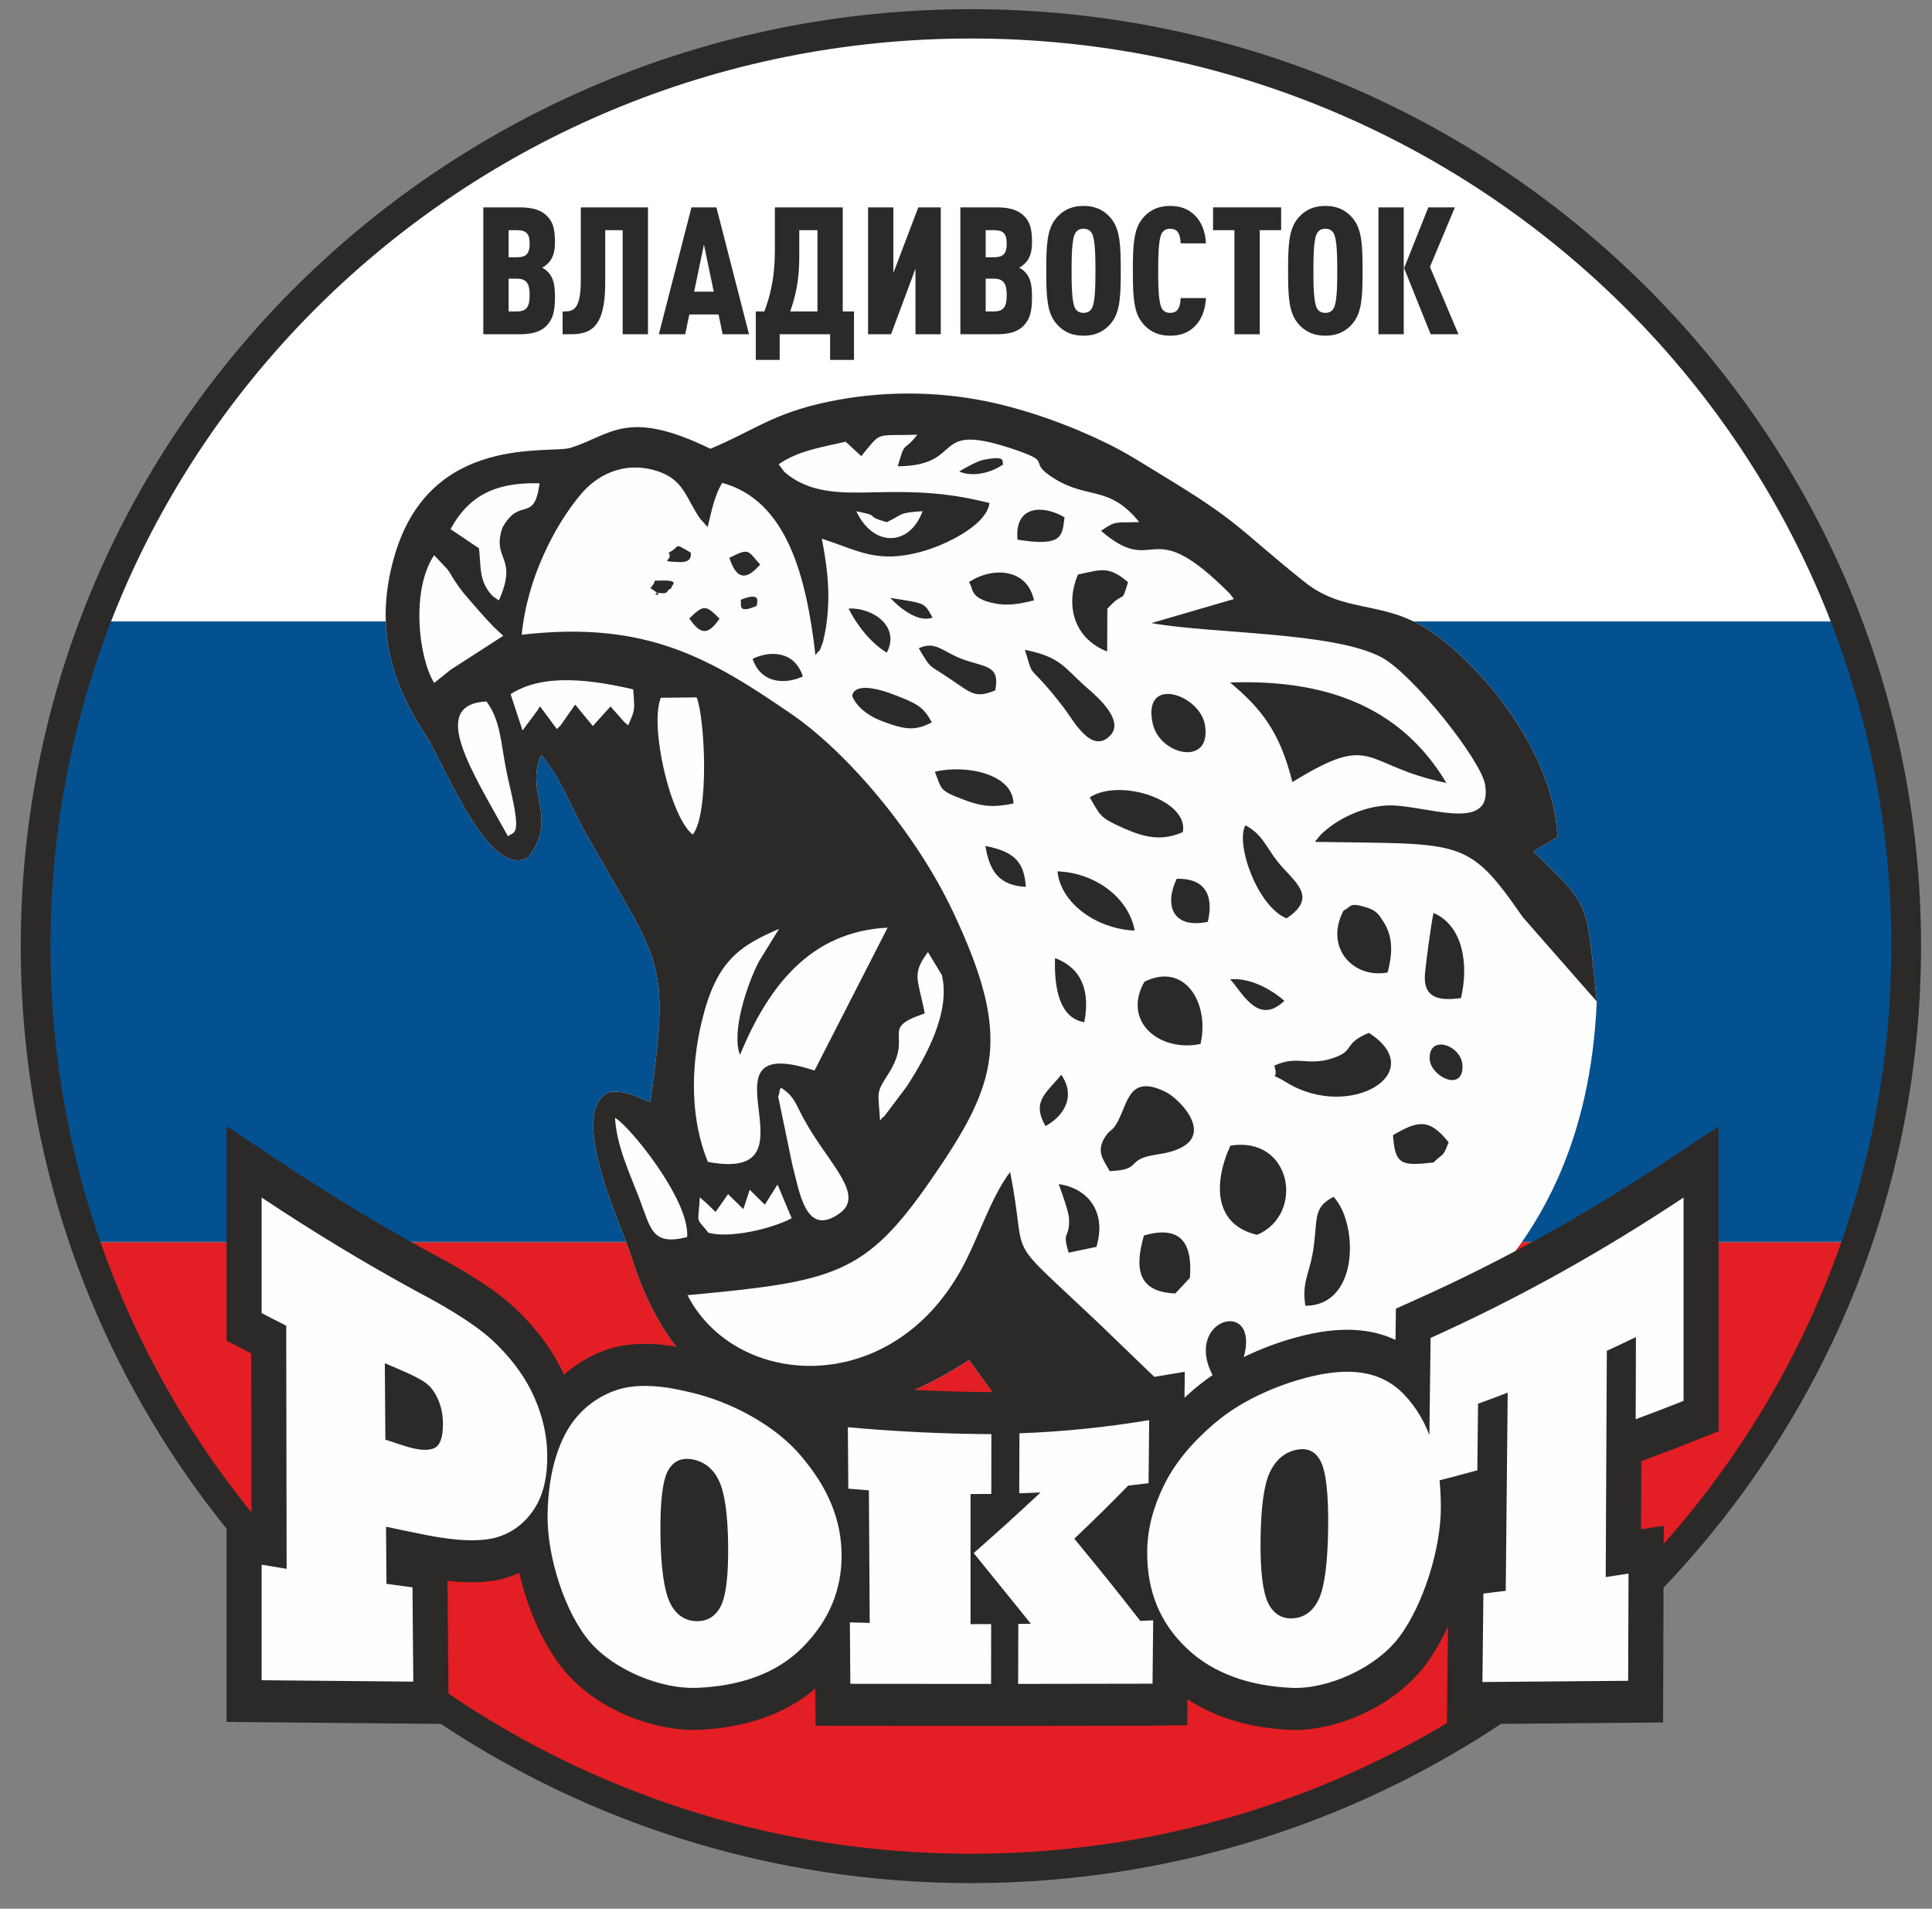 <?xml version="1.0" encoding="UTF-8"?>
<!DOCTYPE svg PUBLIC "-//W3C//DTD SVG 1.1//EN" "http://www.w3.org/Graphics/SVG/1.1/DTD/svg11.dtd">
<!-- Creator: CorelDRAW 2019 (64-Bit) -->
<svg xmlns="http://www.w3.org/2000/svg" xml:space="preserve" width="100%" height="100%" version="1.1" style="shape-rendering:geometricPrecision; text-rendering:geometricPrecision; image-rendering:optimizeQuality; fill-rule:evenodd; clip-rule:evenodd"
viewBox="0 0 4110 4060"
 xmlns:xlink="http://www.w3.org/1999/xlink">
 <rect x="0" y="0" width="4110" height="4060" fill="#808080" stroke="none"/>
 <defs>
  <style type="text/css">
   <![CDATA[
    .fil4 {fill:#FEFEFE}
    .fil5 {fill:#2B2A29}
    .fil6 {fill:#FEFEFE;fill-rule:nonzero}
    .fil3 {fill:#2B2A29;fill-rule:nonzero}
    .fil2 {fill:#E31E24;fill-rule:nonzero}
    .fil1 {fill:#045191;fill-rule:nonzero}
    .fil0 {fill:white;fill-rule:nonzero}
   ]]>
  </style>
 </defs>
 <g id="Слой_x0020_1">
  <path class="fil0" d="M3928.38 1321.95l-3725.89 0c283.2,-742.7 1010.39,-1271.25 1862.94,-1271.25l0 0c852.55,0 1579.74,528.55 1862.95,1271.25z"/>
  <path class="fil1" d="M3950.83 2641.47l-3770.79 0c-67.59,-197.16 -104.24,-408.38 -104.24,-628.02l0 -1.82 0 0c0,-242.74 44.88,-475.11 126.69,-689.68l3725.89 0c81.81,214.57 126.69,446.94 126.69,689.68l0 1.82 0 0c0,219.64 -36.65,430.86 -104.24,628.02z"/>
  <path class="fil2" d="M2286.15 3962.32l-441.44 0c-777.97,-84.64 -1420.82,-611.27 -1664.21,-1319.51l3769.87 0c-243.39,708.24 -886.25,1234.87 -1664.22,1319.51z"/>
  <path class="fil3" d="M2065.44 4005.56c-558.16,0 -1063.47,-222.99 -1429.25,-583.47 -365.78,-360.5 -592.02,-858.54 -592.02,-1408.65l0 -1.82c0,-550.09 226.24,-1048.12 592.02,-1408.62 365.78,-360.49 871.09,-583.47 1429.25,-583.47 558.15,0 1063.47,222.97 1429.24,583.47 365.78,360.5 592.02,858.53 592.02,1408.62l0 1.82c0,550.11 -226.24,1048.15 -592.02,1408.65 -365.77,360.5 -871.09,583.47 -1429.24,583.47zm-1384.51 -627.58c354.32,349.22 843.82,565.21 1384.51,565.21 540.68,0 1030.18,-215.99 1384.5,-565.21 354.33,-349.21 573.48,-831.64 573.48,-1364.54l0 -1.82c0,-532.87 -219.15,-1015.32 -573.48,-1364.52 -354.32,-349.23 -843.82,-565.21 -1384.5,-565.21 -540.69,0 -1030.19,216 -1384.51,565.21 -354.32,349.2 -573.48,831.65 -573.48,1364.52l0 1.82c0,532.9 219.16,1015.33 573.48,1364.54z"/>
  <path class="fil3" d="M1180.58 631.78c0,-26.54 -3.41,-41.32 -14.79,-53.08 -3.03,-3.41 -7.58,-6.82 -12.51,-9.47 5.31,-2.66 9.1,-5.69 12.51,-9.1 11.38,-11.37 14.79,-26.16 14.79,-45.49 0,-29.57 -4.93,-43.6 -17.82,-56.11 -11.75,-11.37 -29.57,-17.44 -56.48,-17.44l-78.1 0 0 269.92 78.1 0c26.91,0 44.73,-6.07 56.1,-17.82 13.65,-14.02 18.2,-30.33 18.2,-61.41zm-53.83 -4.17c0,24.64 -6.07,34.88 -27.68,34.88l-17.06 0 0 -69.76 17.06 0c20.85,0 27.68,10.24 27.68,34.88zm0 -109.18c0,19.71 -6.07,28.81 -26.92,28.81l-17.82 0 0 -57.62 17.82 0c21.23,0 26.92,9.09 26.92,28.81z"/>
  <path id="1" class="fil3" d="M1378.47 711.01l0 -269.92 -142.92 0 0 156.57c0,59.14 -15.55,64.83 -34.12,64.83l-4.55 0 0 48.52 16.3 0c41.7,0 74.3,-12.13 74.3,-108.42l0 -112.97 37.16 0 0 221.39 53.83 0z"/>
  <path id="2" class="fil3" d="M1593.42 711.01l-69.38 -269.92 -53.07 0 -69.38 269.92 56.11 0 8.72 -42.08 62.17 0 8.72 42.08 56.11 0zm-75.06 -90.6l-41.7 0 20.85 -100.09 20.85 100.09z"/>
  <path id="3" class="fil3" d="M1816.71 765.6l0 -103.11 -23.88 0 0 -221.4 -144.44 0 0 91.74c0,54.21 -8.72,94.02 -22.36,129.66l-18.2 0 0 103.11 50.8 0 0 -54.59 107.28 0 0 54.59 50.8 0zm-77.71 -103.11l-58 0c11.37,-31.85 19.33,-66.73 19.33,-114.87l0 -58 38.67 0 0 172.87z"/>
  <polygon id="4" class="fil3" points="2001.33,711.01 2001.33,441.09 1953.57,441.09 1900.49,580.6 1900.49,441.09 1846.66,441.09 1846.66,711.01 1895.56,711.01 1947.5,571.5 1947.5,711.01 "/>
  <path id="5" class="fil3" d="M2195.43 631.78c0,-26.54 -3.41,-41.32 -14.79,-53.08 -3.03,-3.41 -7.58,-6.82 -12.51,-9.47 5.31,-2.66 9.1,-5.69 12.51,-9.1 11.38,-11.37 14.79,-26.16 14.79,-45.49 0,-29.57 -4.93,-43.6 -17.82,-56.11 -11.75,-11.37 -29.57,-17.44 -56.48,-17.44l-78.1 0 0 269.92 78.1 0c26.91,0 44.73,-6.07 56.1,-17.82 13.65,-14.02 18.2,-30.33 18.2,-61.41zm-53.83 -4.17c0,24.64 -6.07,34.88 -27.68,34.88l-17.06 0 0 -69.76 17.06 0c20.85,0 27.68,10.24 27.68,34.88zm0 -109.18c0,19.71 -6.07,28.81 -26.92,28.81l-17.82 0 0 -57.62 17.82 0c21.23,0 26.92,9.09 26.92,28.81z"/>
  <path id="6" class="fil3" d="M2384.22 576.05c0,-51.94 -1.13,-87.57 -20.09,-110.7 -12.13,-15.16 -29.95,-27.29 -59.14,-27.29 -29.19,0 -47.01,12.13 -59.14,27.29 -18.95,23.13 -20.09,58.76 -20.09,110.7 0,51.94 1.14,87.57 20.09,110.7 12.13,15.16 29.95,27.29 59.14,27.29 29.19,0 47.01,-12.13 59.14,-27.29 18.96,-23.13 20.09,-58.76 20.09,-110.7zm-53.83 0c0,32.6 -0.76,66.34 -7.2,78.85 -3.03,6.07 -8.34,10.62 -18.2,10.62 -9.86,0 -15.16,-4.55 -18.2,-10.62 -6.44,-12.51 -7.2,-46.25 -7.2,-78.85 0,-32.6 0.76,-66.34 7.2,-78.85 3.04,-6.07 8.34,-10.62 18.2,-10.62 9.86,0 15.17,4.55 18.2,10.62 6.44,12.51 7.2,46.25 7.2,78.85z"/>
  <path id="7" class="fil3" d="M2565.43 634.05l-53.83 0c-0.38,7.58 -1.14,15.17 -4.17,20.85 -3.03,6.45 -8.34,10.62 -18.2,10.62 -9.86,0 -15.16,-4.55 -18.2,-10.62 -6.44,-12.51 -7.2,-46.25 -7.2,-78.85 0,-32.6 0.76,-66.34 7.2,-78.85 3.04,-6.07 8.34,-10.62 18.2,-10.62 9.86,0 15.17,3.79 18.2,10.24 3.03,5.68 3.79,13.27 4.17,20.85l53.83 0c-1.14,-25.78 -10.24,-47.01 -24.26,-60.28 -13.65,-12.89 -29.57,-19.33 -51.94,-19.33 -29.19,0 -47.01,12.13 -59.14,27.29 -18.95,23.13 -20.09,58.76 -20.09,110.7 0,51.94 1.14,87.57 20.09,110.7 12.13,15.16 29.95,27.29 59.14,27.29 22.37,0 38.29,-6.44 51.94,-19.33 14.02,-13.27 23.12,-34.88 24.26,-60.66z"/>
  <polygon id="8" class="fil3" points="2725.41,489.62 2725.41,441.09 2580.59,441.09 2580.59,489.62 2626.08,489.62 2626.08,711.01 2679.92,711.01 2679.92,489.62 "/>
  <path id="9" class="fil3" d="M2898.65 576.05c0,-51.94 -1.13,-87.57 -20.09,-110.7 -12.13,-15.16 -29.95,-27.29 -59.14,-27.29 -29.19,0 -47.01,12.13 -59.14,27.29 -18.95,23.13 -20.09,58.76 -20.09,110.7 0,51.94 1.14,87.57 20.09,110.7 12.13,15.16 29.95,27.29 59.14,27.29 29.19,0 47.01,-12.13 59.14,-27.29 18.96,-23.13 20.09,-58.76 20.09,-110.7zm-53.83 0c0,32.6 -0.76,66.34 -7.2,78.85 -3.03,6.07 -8.34,10.62 -18.2,10.62 -9.86,0 -15.16,-4.55 -18.2,-10.62 -6.44,-12.51 -7.2,-46.25 -7.2,-78.85 0,-32.6 0.76,-66.34 7.2,-78.85 3.04,-6.07 8.34,-10.62 18.2,-10.62 9.86,0 15.17,4.55 18.2,10.62 6.44,12.51 7.2,46.25 7.2,78.85z"/>
  <path id="10" class="fil3" d="M2986.22 711.01l0 -269.92 -53.83 0 0 269.92 53.83 0zm116.39 0l-60.66 -143.3 53.07 -126.62 -56.48 0 -51.56 129.27 56.49 140.65 59.14 0z"/>
  <path class="fil4" d="M3396.86 2130.23c-23.1,-215.78 -10.58,-198.24 -134.92,-318.98l51.34 -30.74c-7.51,-183.25 -166.62,-370.88 -276.28,-441.79 -96.45,-62.36 -177.66,-33.34 -262.15,-101.08 -147.14,-117.99 -133.02,-124.15 -308.18,-230.17 -38.26,-23.15 -69.8,-43.85 -110.88,-64.02 -75.93,-37.23 -169.57,-72.03 -259.01,-90.12 -108.67,-21.97 -223.58,-21.66 -332.81,0.84 -119.96,24.72 -160.05,61.85 -252.63,100.4 -178.48,-86.83 -211.68,-28.98 -296.89,-2.13 -44.93,14.17 -297.8,-31.49 -374.42,227.33 -48.94,165.41 1.41,285.94 67.77,387.71 36.16,55.46 131.48,302.79 214.89,256.72 67.48,-84.07 -7.51,-137.76 28.72,-218.67 39.4,45.9 63.63,111.46 93.14,163.95 160.08,284.76 182.45,263 139.07,574.47 -32.48,-10.03 -42.87,-22.73 -85.06,-21.79 -95.55,38.91 24.47,286.12 44.98,351.85 117.09,375.45 420.68,412.32 718.04,218.83l175.08 241.24c9.06,-9.47 13.35,-13.68 24.7,-27.77 8.25,-10.24 8.54,-11.62 15.87,-21.29 14.09,-18.55 14.88,-20.52 34.98,-44.69l280.96 34.4c381.96,-143.26 778.24,-356.2 803.69,-944.5z"/>
  <path class="fil5" d="M1507.06 2622.15c-28.67,-35.96 -21.46,-14.57 -18.38,-75.23 12.3,10.06 22.21,20.17 33.61,30.98l26.56 -37.88 32.49 31.98 13.52 -41.18 32.21 31.66 27.01 -42.86 30.1 71.81c-43.48,22.84 -132.97,43.3 -177.12,30.72zm-198.7 -244.29c27.11,13.38 159.78,173.77 153.41,253.61 -76.03,18.84 -76.64,-17.22 -103.27,-86.31 -19.96,-51.8 -46.67,-108.05 -50.14,-167.3zm349.75 -54.86c0.24,-4.88 1.86,-6.39 3.29,-9.37 29.05,19.22 30.2,32.83 48.94,67.24 50.43,92.59 131.39,159.98 75.96,199.92 -72.85,52.51 -85.19,-45.73 -100.22,-100.71l-30.65 -147.59c0.22,-2.17 2.44,-4.64 2.68,-9.49zm214.08 60.43c-3.99,-64.32 -9.62,-56.3 18.33,-100.32 53.91,-84.88 -22.32,-94.01 76.77,-127.47 -14.08,-73.06 -28.88,-82.69 6.75,-130.48l29.57 48.88c19.13,79.12 -34.11,174.01 -73.93,236.04l-49.95 66.28c-1.11,-2.24 -4.96,4.77 -7.54,7.07zm-297.96 -139.64c60.63,-146.65 150.01,-262.28 314.05,-270.58l-155.52 303.97c-264.94,-87.47 23.52,241.58 -226.86,194.27 -35.42,-86.07 -38.32,-192.75 -13.19,-298 31.03,-129.95 80.21,-161.16 164.6,-197.63l-42.8 69.33c-26.43,50.95 -58.95,152.08 -40.28,198.64zm-539.32 -751.66c29.95,40.83 29.93,84.43 41.9,145.4 4.91,24.97 10.72,46.3 15.87,72.74 13.8,70.69 -2.34,58.54 -11.89,68.88 -77.47,-140.01 -169.92,-280.73 -45.88,-287.02zm447.1 -8.71c17.6,43.51 27.31,245.9 -8.19,291.88 -47.97,-36.66 -92.53,-231.64 -67.98,-291.04l76.17 -0.84zm-297.29 67.5l-36.05 -48.62c-1.73,2.43 -3.51,6.2 -4.47,7.74l-32.6 43.72 -25.35 -77.12c71.1,-46.8 179.45,-29.02 260.82,-10.29 2.72,43.75 5.13,41.45 -10.82,76.47 -2.58,-2.01 -6.02,-4.87 -7.54,-6.31l-29.97 -33.79 -37.52 41.67 -37.52 -45.6 -16.45 23.08c-1.58,2.16 -3.8,5.95 -5.3,7.99 -11.41,15.37 -6.39,10.51 -17.23,21.06zm-261.15 -98.28c-34.18,-56.1 -48.92,-199 0,-271.65l27.81 29.41c9.29,12.19 6.3,10.5 14.97,23.44 15.06,22.46 16.83,24.15 32.32,42.09 26.3,30.42 45,52.63 71.97,76.51l-111.49 71.84c-13.95,10.78 -7.61,6.22 -21.27,17.1l-14.31 11.26zm1038.97 -365.27c-26.85,74.5 -104.34,78.02 -140.89,0.07 57.33,11.46 12.76,8.51 64.85,23.31 35.32,-16.67 23.65,-20.19 76.04,-23.38zm-1004.09 38.1c36.88,-67.39 90.41,-100.26 189.42,-97.45 -11.56,87.19 -41.6,26.27 -79.15,94.73 -23.3,69.12 34.83,60.72 -7.59,154.55 -9.21,-7.68 -10.49,-5.02 -20.56,-18.2 -21.42,-28.04 -17.51,-57.43 -21.56,-92.75l-60.56 -40.88zm873.72 -155.3c45.28,-54.19 26.39,-42.58 119.25,-45.42 -30.78,39.54 -24.85,8.78 -41.56,67.14 149.39,-1.45 62.07,-100.95 255.72,-33.16 76.2,26.67 16.49,21.72 78.02,59.65 72.1,44.47 115.65,13.15 179.83,92.03 -50.41,2.31 -48.2,-4.3 -81.14,18.79 116.82,100.13 99.41,-35.25 259.18,119.13 21.94,21.19 12.19,11.75 23.43,25.91l-175.54 51.15c129.29,23.16 388.56,18.27 490.21,73.17 66.62,35.98 211.4,218.82 219.79,270.64 17.44,107.72 -133.05,39.63 -210.29,44.2 -46.17,2.72 -93.64,23.82 -126.01,50.27 -17.01,13.91 -17.48,17.35 -25.84,27.08 314.32,5.4 324.15,-10.51 442.33,160.22l157.31 179.27c-23.09,-215.79 -10.58,-198.26 -134.92,-319.01l51.35 -30.72c-7.52,-183.26 -166.64,-370.88 -276.29,-441.79 -96.45,-62.36 -177.66,-33.34 -262.14,-101.08 -147.14,-117.98 -133.02,-124.15 -308.19,-230.17 -38.26,-23.15 -69.8,-43.86 -110.87,-64.02 -75.94,-37.25 -169.59,-72.02 -259.03,-90.12 -108.66,-21.98 -223.57,-21.65 -332.8,0.84 -119.97,24.7 -160.05,61.85 -252.64,100.4 -178.46,-86.83 -211.67,-28.98 -296.87,-2.13 -44.94,14.17 -297.81,-31.49 -374.41,227.33 -48.97,165.41 1.38,285.94 67.74,387.71 36.17,55.46 131.49,302.79 214.91,256.73 67.47,-84.08 -7.52,-137.77 28.7,-218.68 39.4,45.9 63.65,111.46 93.15,163.96 160.08,284.73 182.45,262.98 139.07,574.46 -32.48,-10.03 -42.87,-22.74 -85.06,-21.79 -95.55,38.91 24.47,286.12 44.98,351.85 117.09,375.45 420.68,412.33 718.04,218.85l175.08 241.21c9.05,-9.46 13.36,-13.67 24.69,-27.75 8.25,-10.25 8.54,-11.63 15.88,-21.3 14.09,-18.55 14.87,-20.51 34.98,-44.69l280.96 34.4c-23.07,-47.37 -28.48,-40.29 -69.32,-80.21l-191.45 -184.48c-204.96,-193.78 -143.35,-115.77 -183.59,-317.03 -41.97,55.76 -67.8,142.31 -104.28,207.98 -152.65,274.88 -480.45,251.71 -581.98,54.06 312.07,-29.26 377.24,-42.1 517.35,-244.49 143.19,-206.83 174.68,-302.37 46.71,-572.78 -77.85,-164.51 -223.24,-337.04 -343.95,-419.65 -169.65,-116.11 -306.29,-199.08 -572.73,-167.93 11.04,-118.24 69.6,-232.54 126.54,-299.82 30.71,-36.27 86.92,-71.18 159.66,-48.95 59,18.02 62.27,57.17 92.96,101.36l16.15 18.24c7.4,-26.02 12.02,-61.43 31.1,-93.98 137.11,37.5 179.02,197.73 198.39,366.74 11.63,-17.16 5.67,0.31 16.05,-28.35 0.85,-2.36 5.48,-25.77 6.14,-30.02 10.72,-69.14 3.62,-125.29 -8.55,-189.56 78.95,25.68 116.7,53.11 211.18,27.81 47.69,-12.76 139.15,-54.96 145.42,-103.71 -85.1,-21.3 -148.63,-25.09 -243.51,-22.81 -69.39,1.67 -139.09,3.75 -192.88,-43.48l-12.17 -16.15c42.09,-28.73 87.8,-35.38 142.55,-47.96l33.21 30.61z"/>
  <path class="fil5" d="M2616.88 1451.76c62.22,52.57 104.94,100.41 132.42,211.88 177.04,-109.03 145.76,-35.49 327.67,1.81 -99.87,-167.45 -264.56,-220.47 -460.09,-213.69z"/>
  <path class="fil5" d="M2360.81 2491.24c73.42,-3.43 29.25,-25.08 101.33,-35.59 144.96,-21.11 48.58,-117.87 17.66,-133 -87.18,-42.7 -79.55,38.41 -111.02,76.71 -2.39,2.92 -11.2,9.65 -13.34,12.5 -26.22,34.85 -9.73,52.68 5.37,79.38z"/>
  <path class="fil5" d="M2617.38 2436.97c-37.11,81.64 -34.08,168.77 56.98,189.65 102.18,-43.62 73.97,-210.88 -56.98,-189.65z"/>
  <path class="fil5" d="M2710.88 2266.75c12.1,38.49 -20.19,7.66 27.05,36.39 133.72,81.33 305.82,-21.61 174.04,-106.18 -56.82,23.61 -26.98,37.77 -78.11,54.35 -52.65,17.08 -73.64,-7.46 -122.98,15.44z"/>
  <path class="fil5" d="M2434.39 2088.44c-47.73,84.6 32.45,150.17 119.47,132.24 20.15,-88.09 -34.56,-175.26 -119.47,-132.24z"/>
  <path class="fil5" d="M2776.93 2777.49c114.9,-0.12 112.91,-175.14 60.01,-231.68 -42.74,22.03 -34.17,43.9 -42.13,105.39 -7.42,57.37 -26.25,73.51 -17.88,126.29z"/>
  <path class="fil5" d="M2305.81 1457.34c-43.83,-40.39 -53.21,-60.56 -125.48,-75.03 16.58,54.99 8.71,36.03 41.01,72.26 16.76,18.8 23.74,27.88 39.62,48.11 21.91,27.9 60.35,103.59 100.71,62.02 34.73,-35.8 -41.7,-94.32 -55.86,-107.36z"/>
  <path class="fil5" d="M2516.34 1769.89c12.74,-67.52 -133.35,-115.63 -198.2,-73.76 23.22,39.1 20.49,42.62 71.71,65.37 45.89,20.39 82.29,28.06 126.49,8.39z"/>
  <path class="fil5" d="M2951.91 2068.57c9.19,-34.49 13.84,-73.03 -9.08,-108.37 -9.97,-15.39 -14.98,-23.44 -35.21,-29.8 -38.79,-12.19 -32.13,-1.5 -49.37,6.36 -41.21,77.54 19.27,145.62 93.66,131.81z"/>
  <path class="fil5" d="M2355.7 1294.74c39.16,-42.38 28.61,-5.94 43.97,-56.4 -41.14,-34.99 -56.11,-26.92 -106.61,-16.23 -27.86,67.14 -7.44,136.32 62.22,163.71l0.42 -91.08z"/>
  <path class="fil5" d="M2730.23 1847.11c-37.95,-41.12 -39.17,-69.3 -80.88,-91.62 -21.73,39.99 26.07,173.39 87.54,197.9 61.2,-40.65 26.78,-70.05 -6.66,-106.28z"/>
  <path class="fil5" d="M3049.6 1941.96c-5.14,22.21 -16.35,107.28 -18.21,128.95 -4.61,53.55 31.77,58.29 76.57,52.12 16.97,-71.37 4.34,-154.28 -58.36,-181.07z"/>
  <path class="fil5" d="M2433.57 2628.02c-21,72.45 -11.65,120.39 66.68,123.29l31.07 -33.08c6.56,-82.08 -26.23,-110.83 -97.75,-90.21z"/>
  <path class="fil5" d="M2452.25 1539.35c14.79,67.32 126.6,92.55 110.94,2.14 -11.19,-64.6 -133.83,-106.38 -110.94,-2.14z"/>
  <path class="fil5" d="M2413.81 1979.51c-12,-68.24 -81.87,-122.87 -164.15,-126.03 6.54,67.31 82.07,122.28 164.15,126.03z"/>
  <path class="fil5" d="M1988.73 1641.51c15.27,38.36 8.46,39.54 61.53,59.59 38.45,14.55 61.76,16.98 105.66,8.09 -0.76,-62.54 -99.72,-83.56 -167.19,-67.68z"/>
  <path class="fil5" d="M1908.01 1480.04c-96.17,-38.29 -94.98,0.53 -95.03,0.55 0.2,0.22 10.13,33.69 65.64,54.26 47.35,17.54 68.35,20.08 103.76,1.77 -18,-33.01 -30.91,-39.28 -74.37,-56.58z"/>
  <path class="fil5" d="M2048.64 1402.55c-43.35,-15.62 -57.41,-40.32 -94.11,-23.71 27.63,47.21 21.12,34.08 65.42,64.42 49.02,33.55 55.5,42.04 97.25,25.25 10.62,-53.59 -19.98,-48.47 -68.56,-65.96z"/>
  <path class="fil5" d="M2583.18 2931.59c34.84,-4.82 51.53,-5.57 62.06,-42.17 38.37,-133.25 -134.76,-83.8 -62.06,42.17z"/>
  <path class="fil5" d="M2252.32 2518.78c5.85,16.81 21.39,58.47 21.88,74 1.42,44.76 -15.76,22.47 -0.89,71.83l59.15 -12.41c22.94,-76.68 -20.77,-125.33 -80.14,-133.42z"/>
  <path class="fil5" d="M3049.53 2472.76c22.3,-22.33 18.81,-8.57 32.17,-42.98 -40.26,-49.86 -62.98,-47.67 -118.33,-15.2 4.29,64.4 19.13,65.53 86.16,58.18z"/>
  <path class="fil5" d="M2199.62 1277.07c-14.47,-69.15 -89.42,-71.61 -138.51,-38.73 10.54,11.61 -1.36,33.9 54.52,45.14 31.67,6.36 59.59,-0.49 83.99,-6.41z"/>
  <path class="fil5" d="M2503.27 1869.32c-26.35,54.81 -10.29,107.17 66.18,91.56 13.98,-60.69 -9.62,-93.18 -66.18,-91.56z"/>
  <path class="fil5" d="M2244.37 2037.94c-2.22,67.42 11.07,128.27 62.33,136.36 13.16,-68.34 -7.04,-115.69 -62.33,-136.36z"/>
  <path class="fil5" d="M2164.56 1147.89c98.67,16.16 94.86,-9.66 100.05,-47.5 -43.47,-25.9 -106.89,-27.47 -100.05,47.5z"/>
  <path class="fil5" d="M1601.03 1401.38c18.11,53.68 69.69,54.46 106.93,37.64 -17.33,-54.59 -69.63,-55.68 -106.93,-37.64z"/>
  <path class="fil5" d="M2182.21 1886.56c-2.98,-56.79 -29.25,-75.8 -85.94,-87.11 9.22,57.01 31.55,83.86 85.94,87.11z"/>
  <path class="fil5" d="M3111.27 2267.97c-0.51,-45.16 -73.92,-69.54 -69.7,-13.77 2.68,35.33 70.33,69.54 69.7,13.77z"/>
  <path class="fil5" d="M1805.31 1294.32c16.15,33.9 47.23,73.6 81.19,93.92 29.01,-55.94 -29.71,-96.06 -81.19,-93.92z"/>
  <path class="fil5" d="M2224.16 2395.33c45.78,-25.4 62.23,-69.17 33.35,-109.26 -30.48,38.82 -64.13,55.57 -33.35,109.26z"/>
  <path class="fil5" d="M2617.07 2082.99c27.21,30.7 60.01,98.96 115.25,45.79 -30.23,-25.86 -73.28,-49.06 -115.25,-45.79z"/>
  <path class="fil5" d="M1617.16 1200.72c-27.18,-29.51 -22.02,-36.05 -65.56,-14.21 15.66,48.08 36.77,47.65 65.56,14.21z"/>
  <path class="fil5" d="M1530.65 1315.95c-29.84,-30.04 -33.58,-29.58 -64.28,-0.6 23.25,34.48 39.54,37.06 64.28,0.6z"/>
  <path class="fil5" d="M2040.49 1002.82c27.69,12.63 68.48,3.32 93.84,-15.3 -5.23,-3.62 11.74,-20.26 -42.68,-9.27 -14.62,2.94 -43.43,20.06 -51.16,24.57z"/>
  <path class="fil5" d="M1893.9 1271.83c18.69,20.32 59.58,53.94 89.85,41.77 -18.51,-33.19 -14.53,-29.56 -89.85,-41.77z"/>
  <path class="fil5" d="M1422.26 1175.65c12.21,17 -27.23,18.54 25.23,19.9 27.09,0.69 21.4,-18.7 22.2,-19.9 -39.47,-22.89 -19.83,-13.42 -47.43,0z"/>
  <path class="fil5" d="M1403.27 1235.05c-20.18,0.8 -1.84,-3.27 -19.88,15.84 43.42,27.51 -15.76,7.25 28.23,11.03 1.86,0.16 7.21,-1 8.6,-4.26 1.56,-3.67 5.54,-4.59 8.4,-6.77 -4.02,-4.63 24.31,-17.82 -25.35,-15.84z"/>
  <path class="fil5" d="M1575.47 1275.98c3.91,6.34 -10.71,32.47 34.7,12.53 -1.99,-2.78 14.07,-32.66 -34.7,-12.53z"/>
  <path class="fil3" d="M2756.26 3679.81c-3.38,0 -6.73,-0.07 -10.04,-0.19 -86.13,-3.61 -159.9,-25.52 -220.11,-65.3l-0.56 55.33 -73.61 1.09c-89.69,0.23 -179.4,0.37 -269.09,0.47l0 0.06 -91.85 0.02 0 -0.02c-94.06,-0.02 -188.11,-0.11 -282.16,-0.24l-73.89 -0.1 -0.59 -79.02c-64.1,54.35 -148.42,83.84 -251.1,87.71 -3.15,0.12 -6.34,0.18 -9.57,0.18 -79.47,0 -198.13,-38.6 -270.87,-123.37 -43.91,-51.16 -79.52,-129.9 -98.26,-210.89 -9.57,4.47 -19.54,8.23 -29.9,11.27 -20.17,5.91 -43.92,8.9 -70.61,8.9 -16.05,0 -33.46,-1.05 -52.08,-3.19l2.66 304.5 -75.93 -0.61c-107.59,-0.88 -215.18,-1.86 -322.77,-2.99l-73.99 -0.78 0 -437.22 53.01 8.95 -0.58 -355.36c-2.39,-1.25 -52.43,-27.36 -52.43,-27.36l0 -456.25 110.9 73.84c108.47,72.21 214.83,136.57 325.17,196.76 87.66,45.94 147.02,85.8 186.79,125.39 42.05,41.86 73.21,85.41 95.02,132.9 21.34,-19.14 45.74,-34.67 73.09,-46.51 22.89,-9.69 46.55,-15.62 70.81,-17.9 8.97,-0.81 18.3,-1.24 27.82,-1.24 13.31,0 27.52,0.81 42.25,2.43 24.46,2.66 49.55,8.3 73.15,13.84 72.83,17.07 169.72,59.28 241.83,128.89l-0.48 -64.34 80.99 7.36c100.8,9.12 198.93,13.85 300.03,14.42l8.06 0.05 49.03 -1.78c89.15,-3.25 179.31,-12.4 267.99,-27.21l85.97 -14.38 -0.55 55.16c5.98,-5.52 12.14,-11.03 18.5,-16.5 20.24,-17.24 41.01,-32.33 61.99,-45.11 20.13,-12.22 42.24,-23.73 65.77,-34.25 23.47,-10.48 48.16,-19.66 73.47,-27.35 47.38,-14.37 88.72,-21.35 126.4,-21.35 37.69,0 72.02,7.23 102.74,21.62l0.83 -66.44 47.62 -21.43c180.29,-81.1 353.05,-176.97 528.17,-293.1l110.78 -73.48 0 648.69 -51.12 20.31c-40.83,16.21 -62.09,24.36 -103.37,39.58l-9.87 3.65 -0.72 145.06 48.4 -7.52 -1.49 418.43 -73.71 0.72c-103.37,0.98 -206.74,1.86 -310.1,2.61l-76.05 0.56 2.23 -208.21c-13.86,29.89 -29.62,57.29 -46.69,80.35 -67.99,91.84 -190.97,139.89 -277.33,139.89z"/>
  <path class="fil6" d="M3463.61 3575.24c-103.32,1 -206.65,1.87 -309.97,2.64 0.81,-75.27 1.22,-112.89 2.02,-188.16 19.02,-2.27 28.53,-3.45 47.53,-5.83 1.39,-140.51 2.78,-281.01 4.18,-421.52 -25.19,9.68 -37.8,14.39 -63.05,23.52 -0.64,56.63 -0.95,84.96 -1.58,141.59 -41.24,11.41 -61.89,16.84 -103.25,27.15 1.29,-102.9 2.59,-205.81 3.87,-308.7 186.79,-84.02 363.49,-182.8 538.1,-298.6l0 432.54c-40.66,16.14 -61.03,23.95 -101.84,39 0.23,-69.93 0.33,-104.88 0.55,-174.81 -24.74,11.97 -37.14,17.82 -61.94,29.25 -0.79,160.43 -1.58,320.88 -2.36,481.31 19.42,-2.9 29.13,-4.38 48.53,-7.39 -0.31,91.21 -0.47,136.81 -0.79,228.01zm-782 -301.72c-0.92,67.96 4.87,113.27 16.05,136.12 11.18,22.81 28.81,34.42 53.2,32.73 24.12,-1.64 42.38,-15.05 54.58,-40.64 12.29,-25.83 18.92,-76.2 19.96,-150.11 0.99,-71.72 -4.24,-119.39 -15.49,-142.4 -11.09,-22.65 -29.09,-30.69 -54.1,-24.81 -23.93,5.62 -42.08,21.41 -54.37,47.13 -12.29,25.74 -18.91,72.84 -19.83,141.98zm-241.15 26.31c0.47,-46.74 12.32,-92.89 35.44,-140.06 22.92,-46.82 58.24,-89.59 105.96,-130.62 16.98,-14.47 34.38,-27.15 52.24,-37.99 17.86,-10.85 37.23,-20.92 58.09,-30.24 20.87,-9.31 42.75,-17.48 65.67,-24.43 99.63,-30.2 175.81,-25.95 229.01,29.81 26.49,27.4 46.29,61.51 59.46,101.78 13.16,40.28 18.57,87.37 18.83,136.58 0.49,90.65 -38.01,209.24 -87.42,276 -50.43,68.13 -154.17,112.77 -228.92,109.64 -89.11,-3.7 -166.88,-29.82 -223.73,-83.63 -56.9,-53.84 -85.48,-121.44 -84.63,-206.84zm11.34 281.58c-95.3,0.22 -190.61,0.36 -285.9,0.46 0.14,-51.03 0.23,-76.56 0.37,-127.59 10.69,-0.12 16.03,-0.18 26.71,-0.35 -48.4,-60.17 -72.72,-89.87 -121.56,-150.29 56.7,-50.27 85.16,-75.67 142.28,-129.04 -18.16,0.88 -27.25,1.23 -45.41,1.82 0.15,-51.03 0.23,-76.57 0.37,-127.61 91.79,-3.33 185.08,-12.82 276.04,-28.02 -0.54,53.69 -0.81,80.54 -1.35,134.21 -17.32,2.15 -25.99,3.15 -43.33,5.05 -45.96,47.01 -68.9,69.4 -114.65,112.93 56.42,68.63 84.48,103.03 140.34,174.82 10.98,-0.42 16.48,-0.65 27.47,-1.12 -0.55,53.89 -0.83,80.83 -1.38,134.73zm-343.48 0.49c-99.8,-0.01 -199.59,-0.08 -299.39,-0.23 -0.39,-52.25 -0.58,-78.38 -0.98,-130.63 16.89,0.48 25.34,0.71 42.24,1.12 -0.71,-112.85 -1.08,-169.27 -1.79,-282.11 -17.5,-1.27 -26.26,-1.96 -43.78,-3.5 -0.38,-52.26 -0.58,-78.38 -0.96,-130.64 102.57,9.3 202.44,14.09 305.3,14.68 -0.07,50.88 -0.1,76.33 -0.15,127.2 -17.7,0.23 -26.53,0.28 -44.23,0.25 0.02,110.7 0.03,166.06 0.05,276.74 17.53,0.01 26.31,-0.01 43.85,-0.07 -0.06,50.86 -0.09,76.31 -0.16,127.19zm-703.32 -315.69c0.96,69.53 7.97,117.25 19.84,142.17 11.84,24.86 29.79,38.47 54.2,39.92 24.12,1.44 42.1,-8.96 53.68,-30.6 11.68,-21.82 17.08,-65.97 16.25,-132.56 -0.8,-64.6 -7.29,-109.43 -19.25,-135 -11.79,-25.17 -30.19,-40.46 -55.24,-45.53 -23.98,-4.88 -41.81,2.76 -53.46,23.77 -11.65,21.02 -16.98,67.11 -16.02,137.83zm-240.16 -41.98c0.51,-57.34 9.77,-113.58 31.45,-161.3 21.54,-47.39 55.46,-80.96 101.99,-101.1 16.57,-7.01 33.63,-11.21 51.24,-12.84 17.6,-1.63 36.77,-1.2 57.51,1.05 20.74,2.28 42.99,7.25 65.57,12.56 77.13,18.09 176.13,66.72 233.4,136.81 27.58,32.6 48.47,65.68 62.64,100.15 14.17,34.49 21.4,69.95 21.69,106.93 0.6,76.37 -27.12,141.13 -82.78,197.38 -55.66,56.27 -134.13,82.97 -226.63,86.43 -72.65,2.72 -173.32,-36.46 -226.05,-97.9 -52.81,-61.54 -90.84,-180.04 -90.03,-268.17zm-346.23 -324.57c0.48,65.07 0.73,97.61 1.2,162.68 16.52,5.49 24.76,8.17 41.3,13.48 28.86,9.25 50.03,10.58 62.86,4.44 12.43,-5.93 18.63,-23.57 18.33,-52.45 -0.19,-18.87 -3.79,-36.04 -10.72,-51.77 -6.68,-15.22 -15.64,-26.86 -26.59,-34.84 -10.5,-7.64 -28.35,-16.77 -53.46,-27.39 -13.17,-5.59 -19.76,-8.42 -32.92,-14.15zm60.6 677.39c-107.54,-0.87 -215.09,-1.87 -322.63,-3l0 -245.8c21.25,3.61 31.9,5.37 53.17,8.83 -0.29,-172.38 -0.57,-344.77 -0.86,-517.17 -20.96,-10.53 -31.41,-15.87 -52.31,-26.79l0 -245.79c108.55,72.27 217.96,138.62 331,200.27 76.78,40.2 133.61,76.76 169.51,112.51 36.04,35.88 62.84,73.48 80.19,113.63 17.35,40.15 26.31,79.52 26.85,119.76 0.65,49.74 -8.98,88.44 -28.51,117.51 -19.66,29.31 -45.92,49.39 -78.71,59 -32.25,9.45 -82.38,8.72 -150.06,-4.77 -34.29,-6.86 -51.43,-10.41 -85.65,-17.77 0.36,48.62 0.54,72.93 0.9,121.54 22.14,3.08 33.2,4.56 55.36,7.5 0.71,80.2 1.05,120.33 1.75,200.54z"/>
 </g>
</svg>
